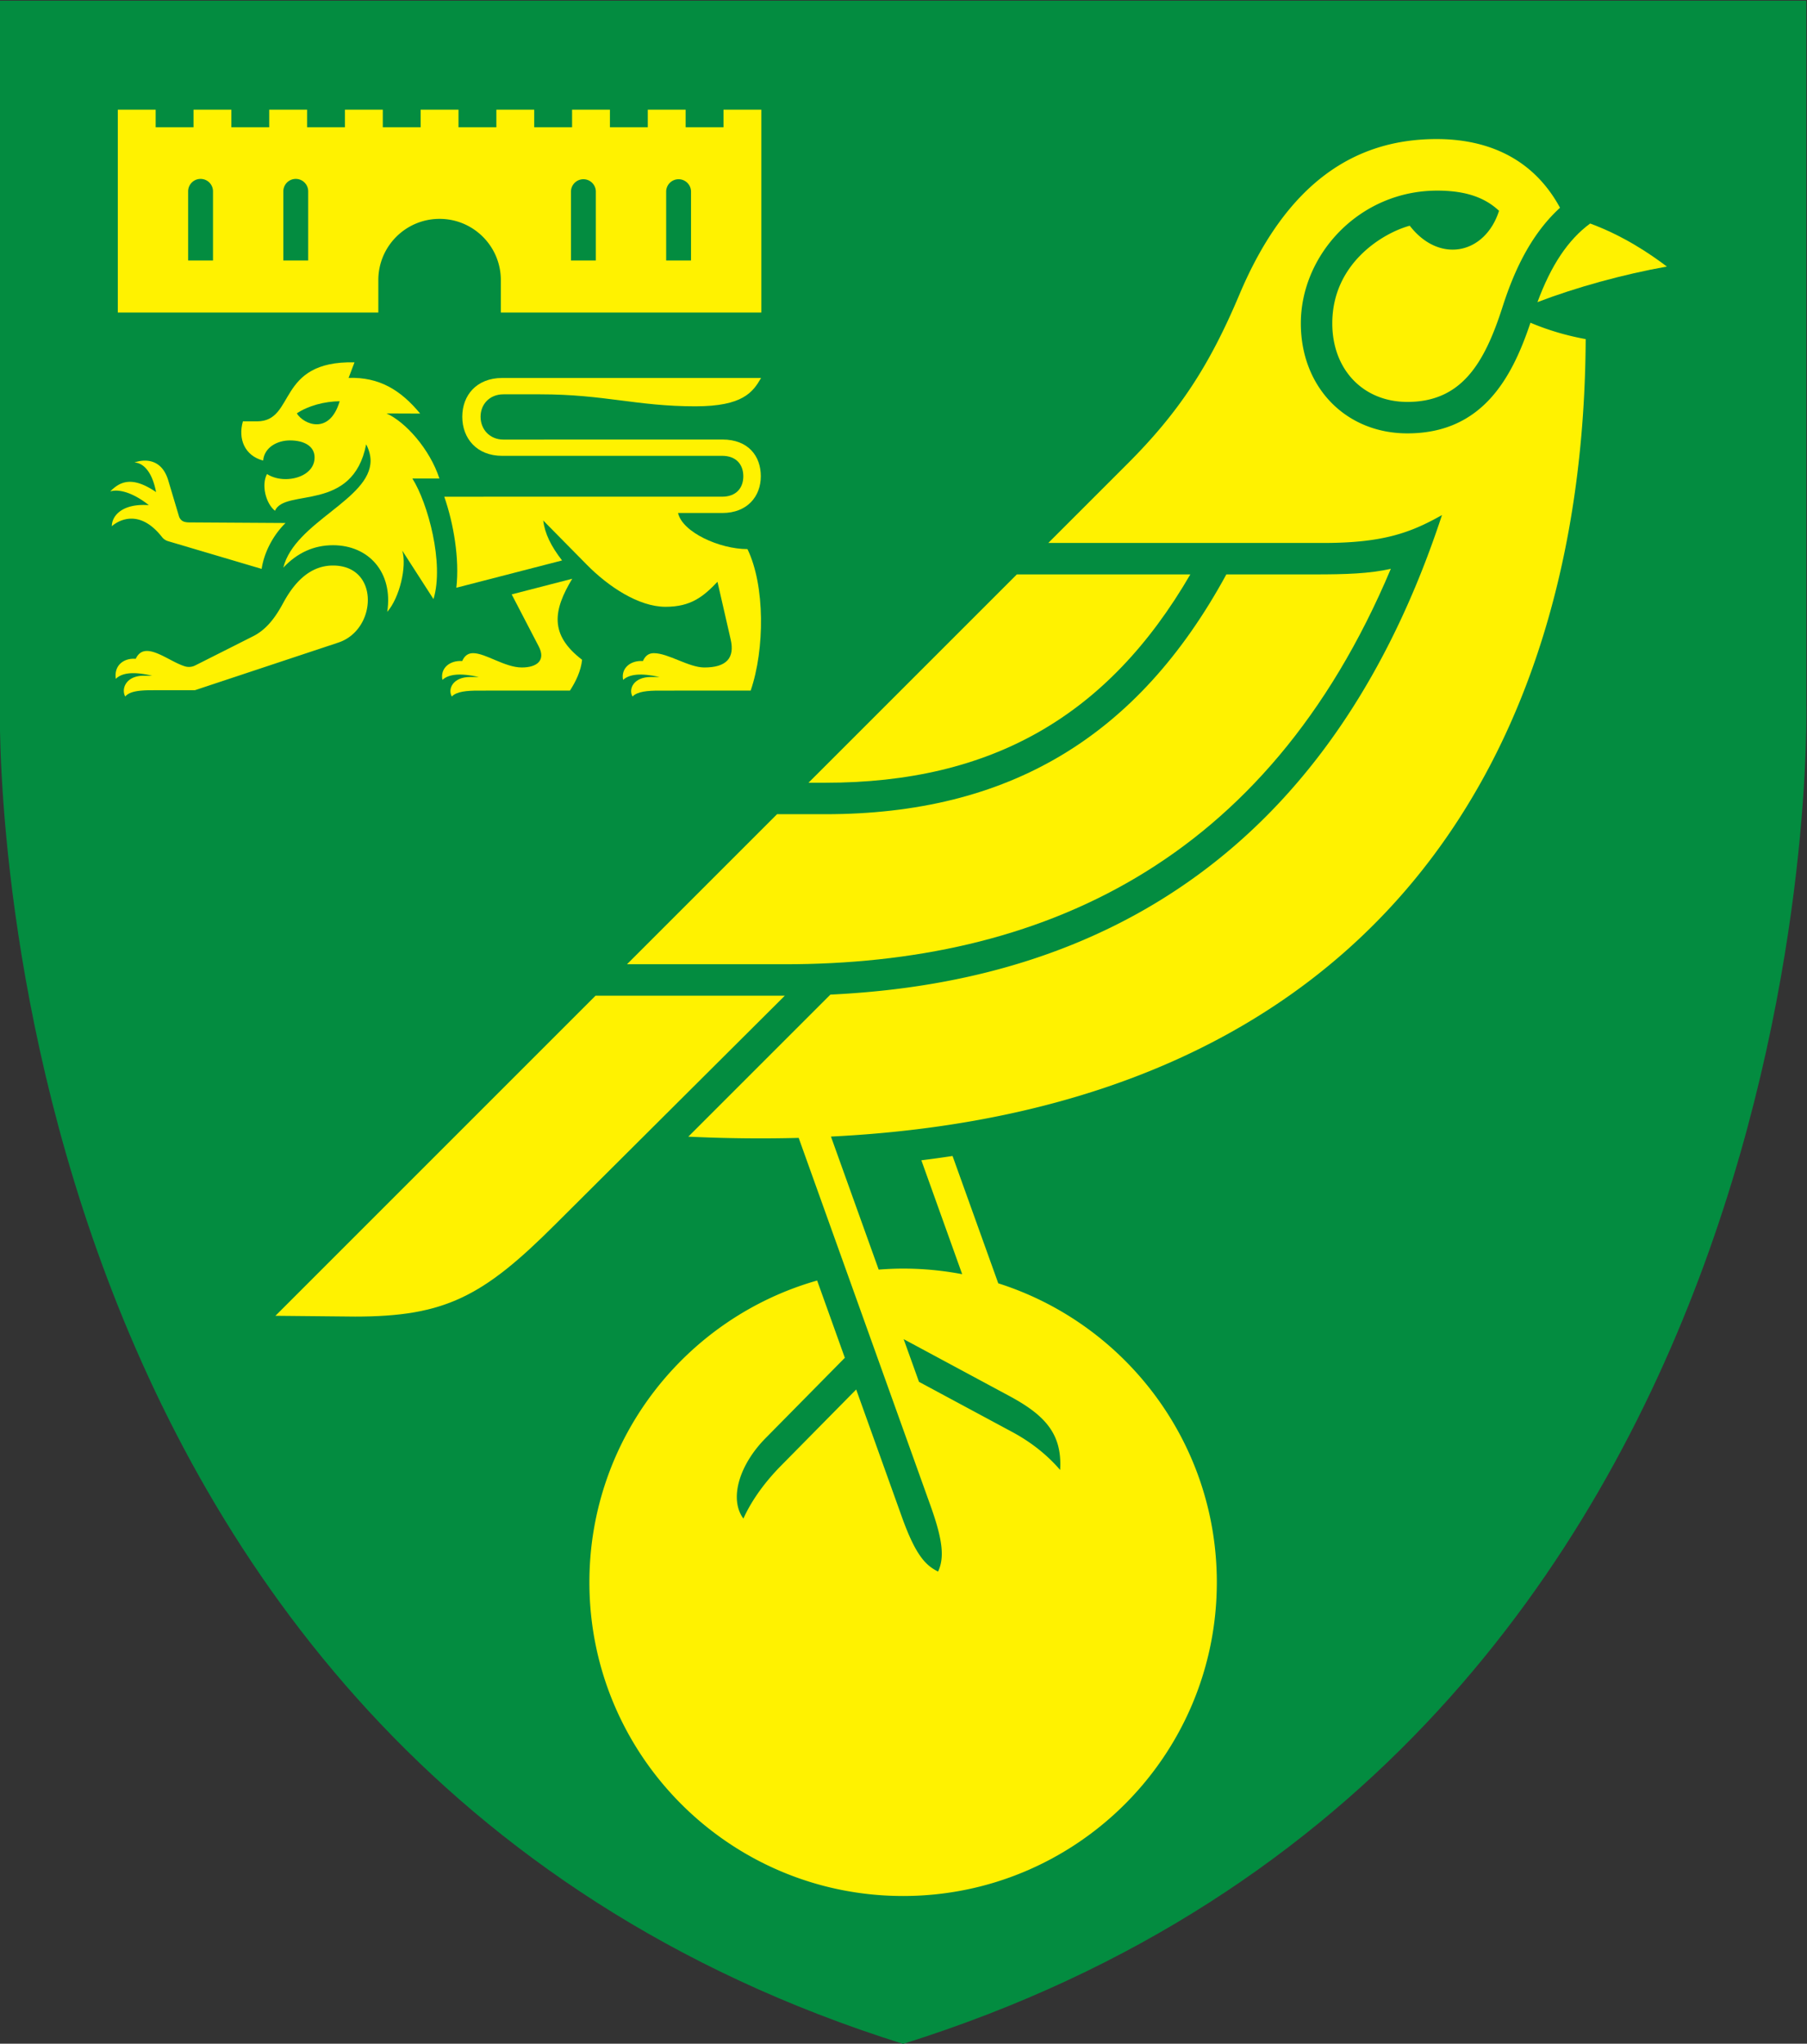 <svg xmlns="http://www.w3.org/2000/svg" width="825.191" height="933.333" viewBox="0 0 825.191 933.333"><rect x="0" y="0" width="825.191" height="933.333" fill="#333333" stroke="none"/><defs><clipPath id="a" clipPathUnits="userSpaceOnUse"><path d="M0 1080h1080V0H0Z"/></clipPath></defs><g clip-path="url(#a)" transform="matrix(1.333 0 0 -1.333 -307.404 1186.667)"><path d="M0 0v240.96h-618.827V0s-9.841-358.972 309.414-459.04C9.842-358.972 0 0 0 0" style="fill:#038c40;fill-opacity:1;fill-rule:nonzero;stroke:none" transform="translate(849.413 649.04)"/><path d="M0 0c-8.52 0-13.783-6.796-17.029-12.8-2.11-3.905-5.169-8.828-10.272-11.402l-19.881-10.024a4.78 4.78 0 0 0-3.572-.3c-5.853 1.814-13.746 9.149-16.813 2.564-3.963.338-7.514-2.143-6.821-6.854 2.154 2.107 6.124 2.553 12.47 1.048l-2.939.014c-5.994 0-7.764-4.437-6.304-7.116 1.344 1.545 3.955 2.15 8.999 2.15l14.893.012L1.856-26.394C8.36-24.224 11.95-17.89 11.95-11.801 11.95-5.653 8.211 0 0 0" style="fill:#fff200;fill-opacity:1;fill-rule:nonzero;stroke:none" transform="translate(344.675 696.475)"/><path d="M0 0c3.934 2.636 9.513 4.099 14.683 4.158C11.225-7.564 2.313-3.803 0 0m30.74-.028c3.391 0 11.522-.045 11.522-.045-6.694 8.097-14.04 12.568-24.519 12.224l2.025 5.332C-7.199 18.095-.267-2.739-13.621-2.732l-4.842.004c-1.744-6.043.623-11.776 6.931-13.444.399 4.543 4.863 6.906 9.166 6.906 4.842 0 8.459-1.936 8.459-5.854 0-4.777-4.939-7.406-9.942-7.406-2.268 0-4.543.563-6.363 1.743-1.968-3.646-.493-10.001 2.733-12.585 3.387 7.819 26.671-.78 31.241 22.758.957-1.804 1.508-3.813 1.508-5.588 0-13.331-25.983-21.005-29.889-36.649 4.84 5.145 10.534 7.676 17.012 7.676 12.246 0 20.664-9.319 18.59-22.833 4.249 4.893 6.761 15.547 5.148 20.987l10.694-16.611c3.73 12.197-1.944 32.961-7.227 41.298h9.257C45.591-12.283 37.279-2.96 30.74-.028" style="fill:#fff200;fill-opacity:1;fill-rule:nonzero;stroke:none" transform="translate(332.291 748.604)"/><path d="M0 0h15.217c8.431 0 13.139 5.634 13.139 12.584 0 6.951-4.338 12.584-13.139 12.584l-75.05-.017c-4.691 0-7.823 3.502-7.823 7.821 0 4.32 3.132 7.683 7.823 7.683h12.623c21.977 0 33.052-4.11 53.145-4.11 16.283 0 19.687 4.849 22.508 9.708h-88.692c-8.803 0-13.674-5.96-13.674-13.281s4.871-13.395 13.674-13.395l75.327.009c4.978 0 7.279-3.135 7.279-7.002s-2.301-7.001-7.279-7.001l-95.17-.009c3.207-9.191 5.266-21.329 4.136-31.186l36.219 9.351c-3.844 4.967-5.893 9.209-6.462 13.694l14.995-15.208c7.163-7.264 17.574-14.364 26.927-14.364 8.562 0 12.853 3.378 17.78 8.565l4.528-19.775c1.454-6.347-1.467-9.579-9.039-9.579-5.309 0-12.374 4.905-17.284 4.905-1.541 0-2.847-.68-3.755-2.699-4.298.268-7.561-2.46-6.769-6.457 2.153 1.985 6.123 2.41 12.471.994h-2.94c-5.994 0-7.765-4.171-6.304-6.693 1.593 1.726 5.217 2.024 8.998 2.024l31.47.012c4.85 14.167 4.943 36.016-1.104 48.47C14.213-12.372 1.464-6.587 0 0" style="fill:#fff200;fill-opacity:1;fill-rule:nonzero;stroke:none" transform="translate(462.902 714.475)"/><path d="m0 0-20.734-5.353 9.263-17.821c2.449-4.711-.492-7.221-5.793-7.221-5.805 0-12.412 4.905-16.68 4.905-1.541 0-2.847-.68-3.755-2.699-4.298.268-7.561-2.46-6.769-6.457 2.154 1.985 6.123 2.41 12.471.994h-2.94c-5.994 0-7.765-4.171-6.304-6.692 1.593 1.725 5.217 2.023 8.999 2.023l31.469.012c2.02 3.12 3.756 6.703 4.157 10.552C-7.893-19.127-6.486-10.78 0 0" style="fill:#fff200;fill-opacity:1;fill-rule:nonzero;stroke:none" transform="translate(426.64 691.942)"/><path d="m0 0 3.669-12.285c.264-.884.927-1.624 1.811-1.888.449-.134 1.017-.223 1.736-.223L40.18-14.6c-4.214-4.132-7.33-10.007-8.184-15.725l-32.07 9.502a4.06 4.06 0 0 0-2.044 1.385c-9.067 11.577-17.212 3.729-17.212 3.729.011 3.74 3.797 7.877 12.675 7.224-4.322 3.476-9.521 5.782-13.219 4.708 3.225 3.225 7.308 5.502 15.704-.231-2.065 10.637-7.435 10.116-7.435 10.116S-2.933 9.721 0 0" style="fill:#fff200;fill-opacity:1;fill-rule:nonzero;stroke:none" transform="translate(288.25 725.645)"/><path d="M0 0h-8.516v23.691a4.26 4.26 0 0 0 8.517 0zm-32.611 0h-8.515l-.001 23.691a4.26 4.26 0 0 0 8.517 0zm-98.54 0h-8.516l-.001 23.691a4.258 4.258 0 1 0 8.517 0zm-32.611 0h-8.516l-.001 23.691a4.259 4.259 0 1 0 8.518 0zM11.127 51.669v-6.024H-1.842v6.024h-12.969v-6.024H-27.78v6.024h-12.968v-6.024h-12.97v6.024h-12.968v-6.024h-12.969v6.024h-12.968v-6.024h-12.969v6.024h-12.969v-6.024h-12.969v6.024h-12.969v-6.024h-12.969v6.024h-12.968v-6.024h-12.968v6.024h-12.969v-69.491h89.249v11.099c0 11.588 9.395 20.984 20.985 20.984s20.985-9.396 20.985-20.984v-11.099h89.249v69.491z" style="fill:#fff200;fill-opacity:1;fill-rule:nonzero;stroke:none" transform="translate(467.343 800.978)"/><path d="M0 0c-5.879 4.46-14.965 10.571-26.282 14.748C-33.842 9.19-39.657.464-44.334-12.187-31.106-7.118-14.906-2.652 0 0" style="fill:#fff200;fill-opacity:1;fill-rule:nonzero;stroke:none" transform="translate(801.654 798.902)"/><path d="M0 0h-59.433l-71.376-71.375h5.787C-68.206-71.375-28.262-48.644 0 0" style="fill:#fff200;fill-opacity:1;fill-rule:nonzero;stroke:none" transform="translate(638.397 693.432)"/><path d="M0 0c-7.245-1.68-15.573-1.93-26.141-1.93h-30.212c-30.495-56.033-74.919-82.151-137.362-82.151h-16.561l-51.406-51.406h54.072C-120.778-135.487-42.686-101.484 0 0" style="fill:#fff200;fill-opacity:1;fill-rule:nonzero;stroke:none" transform="translate(707.09 695.361)"/><path d="m0 0-109.666-109.666 27.319-.267c30.698 0 43.787 6.823 68.471 31.506L64.842 0Z" style="fill:#fff200;fill-opacity:1;fill-rule:nonzero;stroke:none" transform="translate(434.631 549.099)"/><path d="M0 0c12.201-6.563 18.231-12.959 17.461-25.379-4.663 5.435-10.328 9.739-16.367 12.988L-30.894 4.815l-5.251 14.627zm136.43 329.754c-21.155 0-36.508 15.851-36.508 37.69 0 23.451 19.978 45.475 46.739 45.475 9.89 0 16.417-2.449 21.162-6.918-4.757-14.851-20.401-18.268-30.588-5.108-8.933-2.406-26.537-12.708-26.537-33.449 0-15.847 10.582-26.914 25.732-26.914 18.372 0 26.292 12.937 32.53 32.363 3.438 10.708 8.963 24.304 19.754 34.156-9.915 18.263-26.681 23.535-42.279 23.535-28.159 0-51.475-15.109-67.597-53.363-10.195-24.192-20.575-40.156-38.266-57.845L13.407 292.21h94.226c20.393 0 29.849 3.467 40.641 9.556C102.991 163.995 3.018 140.561-61.244 137.478l-48.67-48.669a518 518 0 0 1 37.809-.422l45.098-125.828c4.472-12.424 4.776-18.13 2.66-22.747-4.362 2.142-7.77 5.776-12.423 18.757L-52.405 2.192l-25.82-26.181c-6.232-6.34-10.417-12.677-12.819-18.047-4.945 6.642-1.479 18.359 7.578 27.536l27.17 27.547-9.488 26.473c-45.036-12.805-78.02-54.244-78.02-103.386 0-59.355 48.117-107.472 107.472-107.472S71.14-123.221 71.14-63.866c0 47.99-31.458 88.627-74.875 102.432l-15.66 43.624a387 387 0 0 0-10.684-1.474l13.985-39.021a108 108 0 0 1-20.238 1.911c-2.817 0-5.603-.129-8.365-.343L-61.052 88.84c185.347 9.187 257.875 129.947 258.559 273.207-6.438 1.187-12.627 2.965-18.923 5.613-6.368-19.064-16.589-37.906-42.154-37.906" style="fill:#fff200;fill-opacity:1;fill-rule:nonzero;stroke:none" transform="translate(576.333 411.997)"/></g></svg>